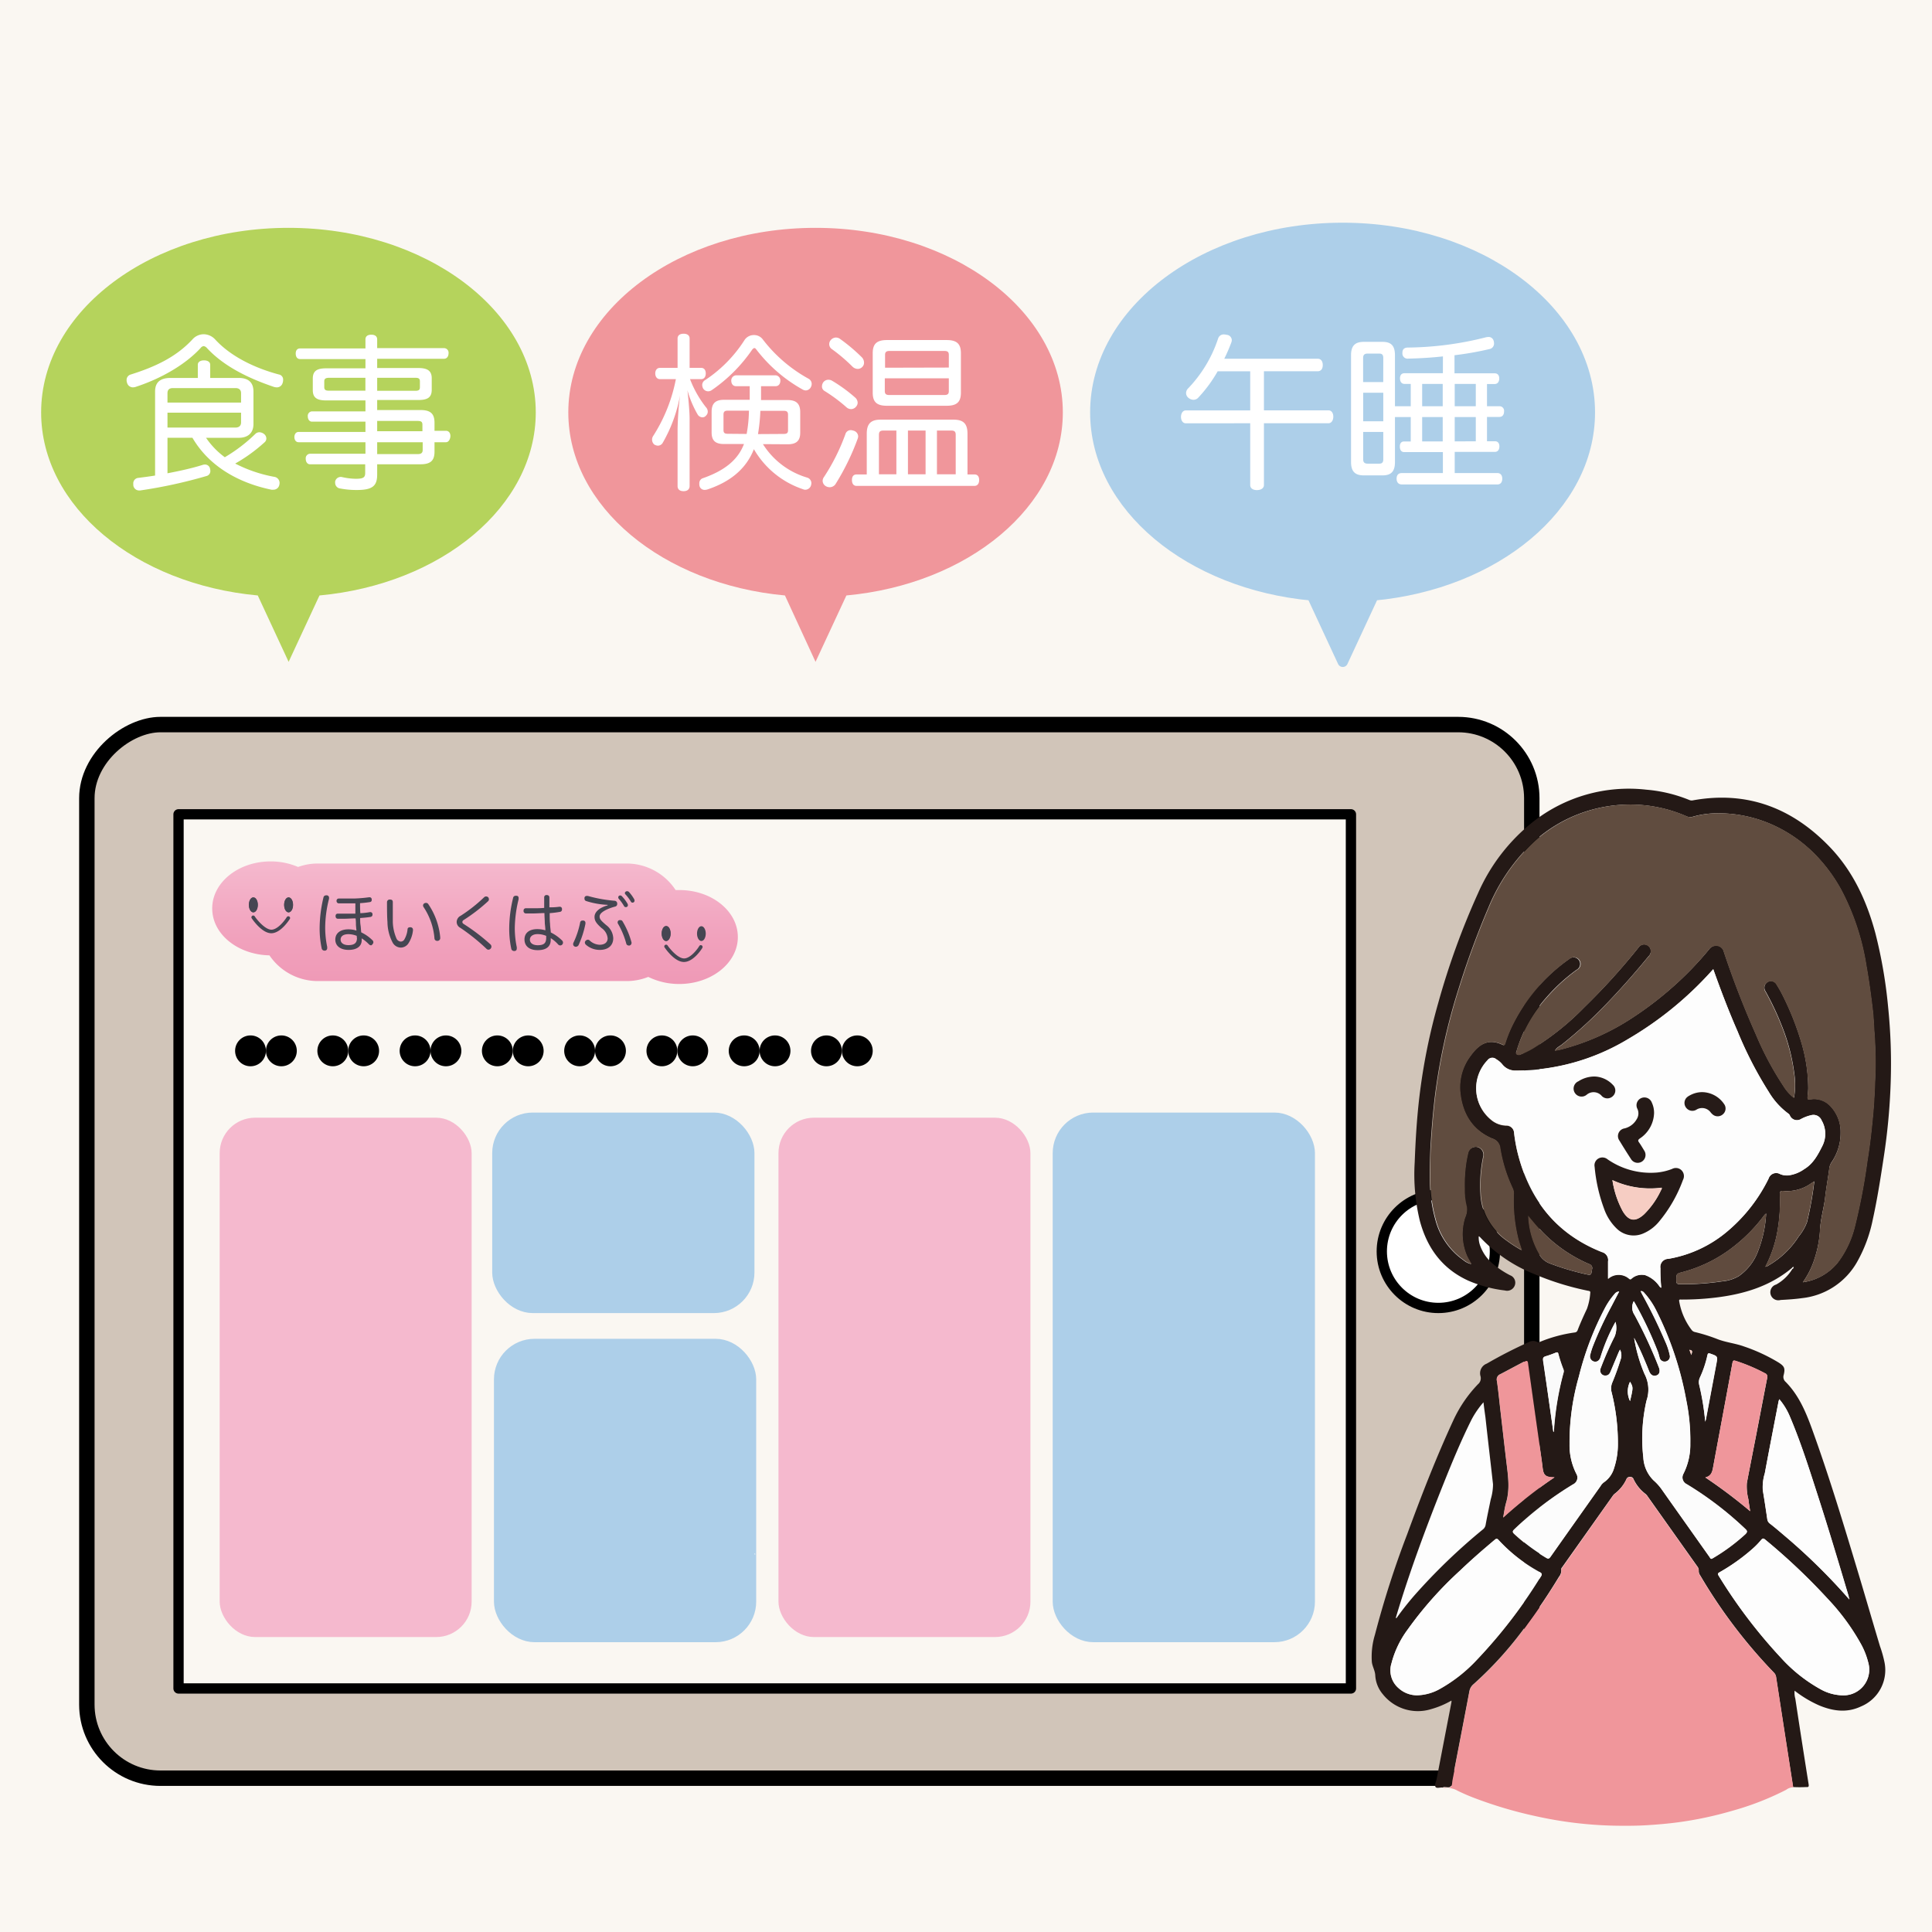<svg xmlns="http://www.w3.org/2000/svg" xmlns:xlink="http://www.w3.org/1999/xlink" viewBox="0 0 375.72 375.72"><defs><style>.cls-1,.cls-3{fill:#faf7f2;}.cls-2{fill:#d1c5b9;stroke-width:3px;}.cls-2,.cls-3,.cls-4{stroke:#000;}.cls-2,.cls-3,.cls-9{stroke-linecap:round;stroke-linejoin:round;}.cls-3,.cls-4,.cls-9{stroke-width:2px;}.cls-12,.cls-4{fill:#fff;}.cls-4{stroke-miterlimit:10;}.cls-5{fill:url(#名称未設定グラデーション_3);}.cls-6{fill:#464652;}.cls-7{fill:none;}.cls-8{fill:#f5b9ce;}.cls-9{fill:#adcfe9;stroke:#adcfe9;}.cls-10{fill:#fdfdfd;}.cls-11{fill:#b5d35c;}.cls-13{fill:#f0969b;}.cls-14{fill:#241916;}.cls-15{fill:#604c3f;}.cls-16{fill:#fcfcfc;}.cls-17{fill:#ef969b;}.cls-18{fill:#ef969a;}.cls-19{fill:#604b3e;}.cls-20{fill:#fafafa;}.cls-21{fill:#f6cdc3;}.cls-22{fill:#fefefe;}.cls-23{fill:#251a17;}.cls-24{fill:#261b18;}</style><linearGradient id="名称未設定グラデーション_3" x1="92.42" y1="-684.82" x2="92.42" y2="-708.64" gradientTransform="matrix(1, 0, 0, -1, 0, -517.28)" gradientUnits="userSpaceOnUse"><stop offset="0" stop-color="#f5b9ce"/><stop offset="0.6" stop-color="#f1a2bd"/><stop offset="1" stop-color="#ef99b6"/></linearGradient></defs><g id="レイヤー_2" data-name="レイヤー 2"><g id="レイヤー_1-2" data-name="レイヤー 1"><rect class="cls-1" width="375.72" height="375.72"/><rect class="cls-2" x="54.94" y="102.86" width="204.9" height="281" rx="14.32" transform="translate(400.75 85.97) rotate(90)"/><rect class="cls-3" x="34.72" y="158.36" width="228" height="170"/><circle class="cls-4" cx="279.72" cy="243.36" r="11"/><path class="cls-5" d="M132.12,173.09c-.25,0-.48,0-.73,0a11.42,11.42,0,0,0-9.56-5.16h-60a11.23,11.23,0,0,0-3.86.67,13.47,13.47,0,0,0-5.34-1.08c-6.28,0-11.36,4.1-11.36,9.14s5,9,11.13,9.13a11.36,11.36,0,0,0,9.43,5h60a11.27,11.27,0,0,0,4.24-.81,13.64,13.64,0,0,0,6,1.38c6.31,0,11.42-4.1,11.42-9.13S138.43,173.09,132.12,173.09Z"/><ellipse class="cls-6" cx="56.12" cy="175.97" rx="0.85" ry="1.44"/><path class="cls-6" d="M56.12,177.43c-.49,0-.87-.64-.87-1.46s.38-1.46.87-1.46.88.64.88,1.46S56.62,177.43,56.12,177.43Zm0-2.69c-.35,0-.64.56-.64,1.23s.29,1.23.64,1.23.65-.56.65-1.23S56.48,174.74,56.12,174.74Z"/><path class="cls-6" d="M52.76,181.49h0c-1.86,0-3.7-2.75-3.78-2.87a.35.35,0,1,1,.58-.38c.47.7,2,2.53,3.21,2.56h0c1.22,0,2.58-1.76,3-2.45a.36.36,0,0,1,.48-.11.34.34,0,0,1,.11.48C56.28,178.83,54.62,181.49,52.76,181.49Z"/><ellipse class="cls-6" cx="49.27" cy="175.97" rx="0.85" ry="1.44"/><path class="cls-6" d="M49.27,177.43c-.5,0-.88-.64-.88-1.46s.38-1.46.88-1.46.88.64.88,1.46S49.76,177.43,49.27,177.43Zm0-2.69c-.35,0-.65.56-.65,1.23s.3,1.23.65,1.23.64-.56.64-1.23S49.62,174.74,49.27,174.74Z"/><ellipse class="cls-6" cx="136.4" cy="181.56" rx="0.85" ry="1.44"/><ellipse class="cls-7" cx="136.4" cy="181.56" rx="0.76" ry="1.35"/><path class="cls-6" d="M133,187.08h0c-1.87,0-3.7-2.75-3.78-2.87a.35.35,0,0,1,.58-.38c.47.7,2,2.53,3.21,2.56s2.61-1.76,3-2.45a.35.35,0,0,1,.59.37C136.56,184.42,134.9,187.08,133,187.08Z"/><ellipse class="cls-6" cx="129.55" cy="181.56" rx="0.85" ry="1.44"/><path class="cls-6" d="M129.55,183c-.5,0-.88-.64-.88-1.46s.38-1.47.88-1.47.88.65.88,1.47S130,183,129.55,183Zm0-2.7c-.35,0-.65.57-.65,1.24s.3,1.23.65,1.23.64-.57.64-1.23S129.9,180.32,129.55,180.32Z"/><path class="cls-6" d="M63.24,180.42a18.47,18.47,0,0,0,.39,3.72.9.9,0,0,1,0,.23.47.47,0,0,1-.39.5.5.5,0,0,1-.16,0,.54.54,0,0,1-.53-.48,18.59,18.59,0,0,1-.39-4,26.1,26.1,0,0,1,.74-5.84.5.5,0,0,1,.52-.43.58.58,0,0,1,.18,0,.45.45,0,0,1,.39.45c0,.07,0,.12,0,.21A23.08,23.08,0,0,0,63.24,180.42Zm8.94,3.42a.58.58,0,0,1-.39-.16,8.52,8.52,0,0,0-1.45-1.2.68.68,0,0,1,0,.19v.16c0,1.24-1,1.9-2.54,1.9s-2.59-.73-2.59-2,1-2,2.54-2a4.69,4.69,0,0,1,1.57.25l-.1-1.07c0-.35,0-.79-.07-1.31-.75,0-1.49.07-2.2.07l-1.24,0c-.32,0-.45-.24-.45-.53s.16-.46.43-.46h.05c.48,0,1,0,1.6,0s1.17,0,1.77,0c0-.57,0-1.26,0-2-.62,0-1.21,0-1.76,0s-1,0-1.44,0a.45.45,0,0,1-.46-.48v0a.42.42,0,0,1,.43-.46h2.91a27.71,27.71,0,0,0,3-.25h.07a.41.41,0,0,1,.43.39.37.37,0,0,1,0,.11.39.39,0,0,1-.37.44,18.4,18.4,0,0,1-1.9.21c0,.68,0,1.35.06,1.95a13.21,13.21,0,0,0,1.86-.21H72a.41.41,0,0,1,.44.39v.07a.44.44,0,0,1-.4.48c-.59.09-1.25.16-2,.21,0,.5,0,.94.07,1.37s.08.94.14,1.42a7.82,7.82,0,0,1,2.16,1.51.53.53,0,0,1,.2.42.54.54,0,0,1-.16.36A.56.56,0,0,1,72.18,183.84ZM69.38,182a4.41,4.41,0,0,0-1.61-.33c-1,0-1.53.41-1.53,1.06s.59,1.07,1.51,1.07c1.15,0,1.67-.41,1.67-1.37A1.5,1.5,0,0,1,69.38,182Z"/><path class="cls-6" d="M75.87,174.94c.41,0,.52.21.52.53v1.63c0,.82,0,1.58,0,2.16a8.72,8.72,0,0,0,.73,3.29,1,1,0,0,0,.78.56.78.78,0,0,0,.72-.39,4.81,4.81,0,0,0,.63-1.93c0-.32.19-.46.46-.46a.25.25,0,0,1,.12,0,.46.46,0,0,1,.48.49.22.22,0,0,1,0,.11,5.65,5.65,0,0,1-.94,2.61,1.8,1.8,0,0,1-1.42.74,1.86,1.86,0,0,1-1.54-.88,8.72,8.72,0,0,1-1.06-4.08c-.08-1-.09-2.52-.09-3.89A.52.52,0,0,1,75.87,174.94Zm7,.65a.49.49,0,0,1,.43.25,13.69,13.69,0,0,1,2.31,6.42v.09a.55.55,0,0,1-.45.62.36.36,0,0,1-.14,0,.5.5,0,0,1-.53-.5,12.79,12.79,0,0,0-2.11-6.06.62.62,0,0,1-.11-.32.5.5,0,0,1,.27-.43A.74.74,0,0,1,82.91,175.59Z"/><path class="cls-6" d="M95.08,174.88a.51.51,0,0,1-.19.41,33.09,33.09,0,0,1-4.63,3.57c-.29.17-.34.3-.34.46s.09.28.43.48a38.56,38.56,0,0,1,5,3.83.62.62,0,0,1,.22.46.62.62,0,0,1-.55.6.58.58,0,0,1-.43-.19,38.92,38.92,0,0,0-5.06-4.06,1.29,1.29,0,0,1-.72-1.14,1.38,1.38,0,0,1,.78-1.21,29.61,29.61,0,0,0,4.56-3.6.59.59,0,0,1,.39-.16.73.73,0,0,1,.39.15A.67.67,0,0,1,95.08,174.88Z"/><path class="cls-6" d="M100.85,174.67a1.11,1.11,0,0,1,0,.23,24.83,24.83,0,0,0-.74,5.59,18.47,18.47,0,0,0,.39,3.72,1.7,1.7,0,0,1,0,.22c0,.28-.1.46-.39.51a.41.41,0,0,1-.16,0,.54.54,0,0,1-.53-.48,18.59,18.59,0,0,1-.39-4,25.23,25.23,0,0,1,.75-5.82.5.5,0,0,1,.53-.44h.16A.4.4,0,0,1,100.85,174.67Zm7.91,1.67a.18.18,0,0,1,.1,0,.4.4,0,0,1,.43.41.18.18,0,0,1,0,.1.44.44,0,0,1-.39.48,17.21,17.21,0,0,1-2,.25c0,.75,0,1.44.07,2.08,0,.48.11,1.13.15,1.68a8.23,8.23,0,0,1,2.21,1.58.56.56,0,0,1,0,.78.53.53,0,0,1-.39.16.53.53,0,0,1-.37-.16,6.82,6.82,0,0,0-1.47-1.26,2.06,2.06,0,0,1,0,.34c0,1.35-.93,2-2.54,2S102,184,102,182.69s1-2,2.48-2a5.52,5.52,0,0,1,1.58.23c0-.43-.07-.94-.11-1.35,0-.62-.07-1.28-.07-2-.71,0-1.49.07-2.25.07l-1.33,0a.46.46,0,0,1-.48-.53.43.43,0,0,1,.46-.48h0c.46,0,.94,0,1.44,0,.69,0,1.4,0,2.11-.07,0-.64,0-1.3,0-2a.44.44,0,0,1,.48-.5c.34,0,.53.18.53.48v1.91A12.49,12.49,0,0,0,108.76,176.34Zm-4.22,5.32c-.91,0-1.49.43-1.49,1.08s.58,1.08,1.52,1.08c1.23,0,1.65-.42,1.65-1.47,0-.11,0-.21,0-.35A4.36,4.36,0,0,0,104.54,181.66Z"/><path class="cls-6" d="M113.85,179.5a.47.47,0,0,1,0,.16,18.87,18.87,0,0,1-1.31,4.09.63.63,0,0,1-.53.37.51.51,0,0,1-.25-.05.48.48,0,0,1-.3-.46.59.59,0,0,1,.07-.3,16.38,16.38,0,0,0,1.29-3.9.45.45,0,0,1,.48-.39h.16A.43.43,0,0,1,113.85,179.5Zm4.34-3.53a16,16,0,0,1-4.22-.75.45.45,0,0,1-.3-.46.78.78,0,0,1,0-.21.43.43,0,0,1,.42-.32l.21,0a26.84,26.84,0,0,0,5.2.94.54.54,0,0,1,.53.54v.07a.51.51,0,0,1-.42.53c-1.53.41-3,1.13-3,1.9,0,.53.23.79,1.26,1.68a3.35,3.35,0,0,1,1.39,2.56c0,1.43-1,2.28-2.63,2.28a4.06,4.06,0,0,1-2.68-1,.61.61,0,0,1-.21-.43.47.47,0,0,1,.16-.35.57.57,0,0,1,.43-.2.46.46,0,0,1,.33.14,3,3,0,0,0,1.94.84c1,0,1.57-.48,1.57-1.26a2.72,2.72,0,0,0-1.2-2c-1-.91-1.35-1.39-1.35-2.17,0-1,1.06-1.83,2.52-2.22Zm4.63,7.39a.53.53,0,0,1-.39.52h-.16a.5.5,0,0,1-.49-.42,15.82,15.82,0,0,0-1.6-3.83.43.43,0,0,1-.07-.25.47.47,0,0,1,.3-.44l.21,0a.46.46,0,0,1,.46.25,16,16,0,0,1,1.71,4A.39.39,0,0,1,122.82,183.36Zm-2.23-9.22a.42.42,0,0,1,.34.14,7.59,7.59,0,0,1,1.09,1.44.59.59,0,0,1,.09.33.38.38,0,0,1-.42.36.37.37,0,0,1-.34-.21,8.39,8.39,0,0,0-1-1.39.49.49,0,0,1-.12-.3A.38.38,0,0,1,120.59,174.14Zm1.4-.82a.47.47,0,0,1,.34.16,7.52,7.52,0,0,1,1,1.39.63.63,0,0,1,.07.32.39.39,0,0,1-.39.35.36.36,0,0,1-.33-.21,8.77,8.77,0,0,0-1-1.35.41.41,0,0,1-.16-.34A.43.43,0,0,1,122,173.32Z"/><rect class="cls-8" x="42.72" y="217.36" width="49" height="101" rx="6.89"/><rect class="cls-9" x="97.06" y="261.36" width="49" height="57" rx="6.89"/><rect class="cls-9" x="96.72" y="217.36" width="49" height="37" rx="6.89"/><rect class="cls-8" x="151.39" y="217.36" width="49" height="101" rx="6.89"/><rect class="cls-9" x="205.72" y="217.36" width="49" height="101" rx="6.89"/><circle cx="48.72" cy="204.36" r="3"/><circle cx="54.72" cy="204.36" r="3"/><circle cx="64.72" cy="204.36" r="3"/><circle cx="70.72" cy="204.36" r="3"/><circle cx="80.72" cy="204.36" r="3"/><circle cx="86.72" cy="204.36" r="3"/><circle cx="96.72" cy="204.36" r="3"/><circle cx="102.72" cy="204.36" r="3"/><circle cx="112.72" cy="204.36" r="3"/><circle cx="118.72" cy="204.36" r="3"/><circle cx="128.72" cy="204.36" r="3"/><circle cx="134.72" cy="204.36" r="3"/><circle cx="144.72" cy="204.36" r="3"/><circle cx="150.72" cy="204.36" r="3"/><circle cx="160.72" cy="204.36" r="3"/><circle cx="166.72" cy="204.36" r="3"/><path class="cls-10" d="M146.78,302.12c.1,0,.12.17.06.2s-.1-.08-.15-.13Z"/><path class="cls-11" d="M104.19,80.2c0-19.82-21.53-35.89-48.09-35.89S8,60.38,8,80.2c0,18.31,18.38,33.41,42.13,35.6l6,12.91,6-12.91C85.8,113.61,104.19,98.51,104.19,80.2Z"/><path class="cls-12" d="M39.61,67.31a.84.84,0,0,0-.59.36c-2.83,3.09-7.43,5.86-12.61,7.56a1.83,1.83,0,0,1-.55.1,1.18,1.18,0,0,1-1.15-.88,1.46,1.46,0,0,1-.09-.49,1.09,1.09,0,0,1,.75-1.11c4.69-1.47,8.83-3.36,12.06-6.85a2.94,2.94,0,0,1,2.18-1,3.09,3.09,0,0,1,2.22,1c3.39,3.69,8.44,5.77,12.38,6.82a1,1,0,0,1,.85,1.07,1.74,1.74,0,0,1-.1.59,1.15,1.15,0,0,1-1.14.85,2,2,0,0,1-.59-.1c-4.4-1.5-9.48-3.75-13-7.56A1,1,0,0,0,39.61,67.31Zm.46,17.83a15.42,15.42,0,0,0,3.65,3.78,30.9,30.9,0,0,0,5.93-4.53,1.13,1.13,0,0,1,.81-.33,1.58,1.58,0,0,1,.88.33,1.15,1.15,0,0,1,.46.88,1,1,0,0,1-.39.78,31.59,31.59,0,0,1-5.67,4.1,27.17,27.17,0,0,0,7.59,2.58,1.2,1.2,0,0,1,1,1.5,1.14,1.14,0,0,1-1.17,1,1.71,1.71,0,0,1-.39,0c-6.13-1.27-12-4.37-15.35-10.1H32.57v6.91c2.41-.46,4.86-1,6.84-1.63a1.34,1.34,0,0,1,.39-.07,1,1,0,0,1,1.05.82,2,2,0,0,1,.06.42,1,1,0,0,1-.78,1,94.83,94.83,0,0,1-12.87,2.8h-.2a1.12,1.12,0,0,1-1.14-1.08v-.22a1.06,1.06,0,0,1,.95-1.14c1-.13,2.15-.27,3.29-.46V76.14c0-1.79,1-2.64,3-2.64h5.31V70.92c0-.52.49-.84,1.2-.84s1.21.32,1.21.84V73.5h5.54c1.86,0,2.87.85,2.87,2.64v6.32c0,1.76-1.08,2.68-2.87,2.68Zm6.81-6.85V76.47c0-.69-.43-1-1.08-1H33.64c-.68,0-1.07.29-1.07,1v1.82ZM45.8,83.15c.65,0,1.08-.33,1.08-1V80.25H32.57v2.9Z"/><path class="cls-12" d="M84.5,87.84c0,1.76-.79,2.45-2.74,2.45H73.35v2c0,2.15-.85,3-3.91,3A16.67,16.67,0,0,1,66.18,95a1.1,1.1,0,0,1-1-1.11.86.86,0,0,1,0-.26,1.11,1.11,0,0,1,1.34-.85,12.83,12.83,0,0,0,2.67.33c1.4,0,1.83-.23,1.83-1.11V90.29H60.28c-.52,0-.82-.49-.82-1.05a.88.88,0,0,1,.82-1H71.07V86h-13c-.53,0-.82-.46-.82-1s.29-1,.82-1h13v-2H60.67c-.52,0-.81-.49-.81-1a.87.87,0,0,1,.81-1h10.4V77.87H63.41c-1.76,0-2.58-.52-2.58-2V73.63c0-1.5.82-2,2.58-2h7.66v-1.8H58.36c-.56,0-.85-.45-.85-1.07s.29-1,.85-1H71.07V66c0-.59.42-.91,1.14-.91s1.14.32,1.14.91V67.7h13a.89.89,0,0,1,.88,1c0,.62-.33,1.07-.88,1.07h-13v1.8h8c1.8,0,2.61.55,2.61,2v2.22c0,1.5-.81,2-2.61,2h-8v1.95h8.41c1.95,0,2.74.69,2.74,2.48v1.56h2.24c.53,0,.85.43.85,1S87.27,86,86.74,86H84.5ZM64.06,73.47c-.65,0-1,.13-1,.68v1.14c0,.56.3.69,1,.69h7V73.47ZM80.75,76c.62,0,.91-.13.91-.69V74.15c0-.55-.29-.68-.91-.68h-7.4V76Zm1.4,6.61c0-.62-.29-.75-1-.75H73.35v2h8.8ZM73.35,86v2.31H81.2c.66,0,1-.19,1-.81V86Z"/><path class="cls-9" d="M309.19,80.2c0-19.82-21.53-35.89-48.09-35.89S213,60.38,213,80.2c0,18.31,18.38,33.41,42.13,35.6l6,12.91,6-12.91C290.8,113.61,309.19,98.51,309.19,80.2Z"/><path class="cls-12" d="M230.61,82.32c-.59,0-.94-.56-.94-1.24s.35-1.27.94-1.27h12.52v-7.6H236.8a26.69,26.69,0,0,1-3.74,5.09,1.27,1.27,0,0,1-.95.45,1.59,1.59,0,0,1-1-.39,1.19,1.19,0,0,1-.45-.91,1.27,1.27,0,0,1,.39-.91,25.54,25.54,0,0,0,5.83-9.68,1.13,1.13,0,0,1,1.18-.82,2.14,2.14,0,0,1,.49.07,1.08,1.08,0,0,1,1,1,1.46,1.46,0,0,1-.09.49,33.52,33.52,0,0,1-1.37,3.16h18.15c.65,0,1,.49,1,1.24s-.36,1.2-1,1.2H245.8v7.6h12.55c.58,0,.94.52.94,1.23s-.36,1.28-.94,1.28H245.8v12c0,.62-.55,1-1.37,1s-1.3-.39-1.3-1v-12Z"/><path class="cls-12" d="M280.61,69.31c-2.38.26-4.72.39-6.74.43a1,1,0,0,1-1.14-1.08v-.07c0-.68.39-1,1.07-1a63.84,63.84,0,0,0,15.19-2,2.73,2.73,0,0,1,.49-.06,1,1,0,0,1,1,.78,2.06,2.06,0,0,1,.07.46,1.08,1.08,0,0,1-.88,1.11,60,60,0,0,1-6.81,1.2v3.52h7.82c.58,0,.88.39.88,1s-.3,1.08-.88,1.08h-1.5V79h2.41a.89.89,0,0,1,.91,1c0,.66-.32,1.08-.91,1.08h-2.41v4.73h1.53c.59,0,.88.39.88,1s-.29,1.07-.88,1.07H282.9V92h8.31c.62,0,.94.45.94,1.1s-.32,1.11-.94,1.11H272.6c-.62,0-1-.42-1-1.11s.33-1.1,1-1.1h8V87.92h-7.52c-.56,0-.85-.42-.85-1.07s.29-1,.85-1h1.27V81.11h-3.07v8.74c0,1.89-.78,2.6-2.44,2.6h-3.59c-1.69,0-2.51-.71-2.51-2.6V69.08c0-1.89.82-2.6,2.51-2.6h3.59c1.66,0,2.44.71,2.44,2.6V79h3.07V74.66h-1.21c-.59,0-.88-.46-.88-1.08s.29-1,.88-1h7.46Zm-11.6.3c0-.66-.29-.85-.81-.85H266c-.58,0-.91.19-.91.85V74.3H269Zm0,12.32V76.38H265.1v5.55Zm-3.91,7.39c0,.66.33.85.91.85h2.19c.52,0,.81-.19.81-.85V84H265.1Zm11.47-14.66V79h4V74.66Zm0,6.45v4.73h4V81.11ZM287,79V74.66h-4.1V79Zm0,6.82V81.11h-4.1v4.73Z"/><path class="cls-13" d="M206.69,80.2c0-19.82-21.53-35.89-48.09-35.89S110.52,60.38,110.52,80.2c0,18.31,18.38,33.41,42.13,35.6l5.95,12.91,6-12.91C188.3,113.61,206.69,98.51,206.69,80.2Z"/><path class="cls-12" d="M136.37,71.54c.56,0,.88.43.88,1.08s-.32,1.11-.88,1.11h-2.18a20.92,20.92,0,0,0,3.1,5.47,1.23,1.23,0,0,1,.35.85,1,1,0,0,1-.32.75.88.88,0,0,1-.72.36,1.13,1.13,0,0,1-.91-.52,20.48,20.48,0,0,1-2-4.73c.19,1.73.42,4.17.42,5.51v13.1c0,.62-.42,1-1.17,1s-1.17-.36-1.17-1V83.37a63,63,0,0,1,.48-6.48,28.7,28.7,0,0,1-3.39,9.26,1.09,1.09,0,0,1-.91.52,1.46,1.46,0,0,1-.72-.23,1.27,1.27,0,0,1-.22-1.63,31.54,31.54,0,0,0,4.43-11.08h-3.1c-.58,0-.91-.49-.91-1.11s.33-1.08.91-1.08h3.43v-5.7c0-.62.45-.94,1.17-.94s1.17.32,1.17.94v5.7Zm12,14.83A15.28,15.28,0,0,0,157,92.89a1.13,1.13,0,0,1,.79,1.08,2,2,0,0,1-.07.42,1.18,1.18,0,0,1-1.11.85,1,1,0,0,1-.45-.1,17.41,17.41,0,0,1-9.55-7.79c-1.4,3.59-4.3,6.23-8.9,7.79a2,2,0,0,1-.65.13,1,1,0,0,1-1-.68A1.58,1.58,0,0,1,136,94a1,1,0,0,1,.68-1c4.31-1.5,6.85-3.62,8-6.65h-3.88c-1.66,0-2.41-.65-2.41-2.25v-4c0-1.66.75-2.35,2.41-2.35h5V75.1h-2.68c-.52,0-.91-.39-.91-1.11a1,1,0,0,1,.91-1h7.73a1,1,0,0,1,.91,1c0,.72-.39,1.11-.91,1.11H148v2.7h5.18c1.66,0,2.44.69,2.44,2.35v4c0,1.6-.78,2.25-2.44,2.25Zm8.83-12.74a1.14,1.14,0,0,1,.65,1,1.26,1.26,0,0,1-.13.59,1.16,1.16,0,0,1-1,.71,1.3,1.3,0,0,1-.65-.19,29.32,29.32,0,0,1-9-7.79c-.13-.16-.22-.26-.35-.26s-.27.1-.43.29a30.4,30.4,0,0,1-7.92,7.92,1.26,1.26,0,0,1-.65.2,1.15,1.15,0,0,1-1-.59,1.58,1.58,0,0,1-.16-.62,1.09,1.09,0,0,1,.52-.94,26.22,26.22,0,0,0,7.69-7.79,2.15,2.15,0,0,1,1.83-1,2.1,2.1,0,0,1,1.69.78A28.55,28.55,0,0,0,157.2,73.63Zm-12,10.76a26.85,26.85,0,0,0,.45-4.53h-4.07c-.62,0-.88.16-.88.78v3c0,.58.26.72.88.72Zm7.17,0c.62,0,.88-.14.88-.72v-3c0-.62-.26-.78-.88-.78h-4.5a36,36,0,0,1-.46,4.53Z"/><path class="cls-12" d="M166.79,78.32a1.14,1.14,0,0,1-.3.75,1.24,1.24,0,0,1-1,.49,1.34,1.34,0,0,1-.88-.36A30.61,30.61,0,0,0,160.3,76a1,1,0,0,1-.45-.88,1.42,1.42,0,0,1,.26-.78,1.25,1.25,0,0,1,1-.49,1.45,1.45,0,0,1,.65.16,29.73,29.73,0,0,1,4.53,3.29A1.38,1.38,0,0,1,166.79,78.32Zm.1,6.52a1.43,1.43,0,0,1-.1.49,47,47,0,0,1-4.34,8.87,1.38,1.38,0,0,1-1.1.55,1.47,1.47,0,0,1-.79-.23,1.23,1.23,0,0,1-.58-1,1.26,1.26,0,0,1,.26-.75,39.89,39.89,0,0,0,4.17-8.34,1.06,1.06,0,0,1,1-.78,1.58,1.58,0,0,1,.52.09A1.2,1.2,0,0,1,166.89,84.84Zm-.13-13.1a1.52,1.52,0,0,1-1-.46,32.37,32.37,0,0,0-4.07-3.45,1.18,1.18,0,0,1-.43-.91,1.22,1.22,0,0,1,.3-.79,1.38,1.38,0,0,1,1-.49,1.37,1.37,0,0,1,.75.23,34.23,34.23,0,0,1,4.33,3.65,1.51,1.51,0,0,1,.39,1,1.14,1.14,0,0,1-.32.82A1.21,1.21,0,0,1,166.76,71.74Zm22.78,20.53c.55,0,.88.39.88,1.08s-.33,1.14-.91,1.14H166.56c-.55,0-.88-.42-.88-1.14s.33-1.08.88-1.08h2V84.35c0-2,.85-2.74,2.71-2.74h14.14c1.89,0,2.74.72,2.74,2.74v7.92Zm-5.45-26.14c1.93,0,2.78.69,2.78,2.55v7.69c0,1.86-.85,2.54-2.78,2.54h-11.6c-1.92,0-2.77-.68-2.77-2.54V68.68c0-1.86.85-2.55,2.77-2.55Zm-9.77,17.6h-2.51c-.59,0-.88.17-.88.82v7.69h3.39Zm10.2-12.25V69c0-.59-.29-.75-.88-.75H173c-.56,0-.88.16-.88.75v2.51Zm-12.45,4.59c0,.59.32.75.88.75h10.69c.59,0,.88-.16.88-.75v-2.5H172.07ZM180,83.73h-3.43v8.51H180Zm5.86.82c0-.65-.29-.82-.88-.82h-2.77v8.51h3.65Z"/><path class="cls-10" d="M288.69,270.73l3,19.63-7.91,28-13.19,5-.9-6S282.65,275.1,288.69,270.73Z"/><path class="cls-14" d="M280.6,347.64c-.49-.1-1.21.24-1.44-.15s.12-1,.22-1.48q1.44-7.49,2.89-15a2.91,2.91,0,0,0,0-.3,17.17,17.17,0,0,1-4,1.68,8.7,8.7,0,0,1-9.34-2.9,6.19,6.19,0,0,1-1.48-3.7c-.05-.9-.54-1.66-.66-2.54a14.63,14.63,0,0,1,.6-5.35,183,183,0,0,1,6.26-19.51c2.75-7.5,5.66-15,9-22.21a25.53,25.53,0,0,1,4.79-7,1.49,1.49,0,0,0,.48-1.54,2,2,0,0,1,1.21-2.45,88.71,88.71,0,0,1,8.18-4.19A1.72,1.72,0,0,1,299,261c.21.12.37,0,.54-.07a27.7,27.7,0,0,1,6.69-1.8.65.65,0,0,0,.59-.49c.54-1.4,1.16-2.76,1.8-4.12a11.5,11.5,0,0,0,.64-3.07c.07-.4-.22-.39-.47-.44a54.45,54.45,0,0,1-10.42-3.24,29.18,29.18,0,0,1-10.64-7.28s-.07,0-.16-.08a4.73,4.73,0,0,0,.36,2.05,8.34,8.34,0,0,0,2.53,3.43,17.74,17.74,0,0,0,3.22,2.12,1.53,1.53,0,0,1,.91,1.95,1.59,1.59,0,0,1-1.93,1,25.54,25.54,0,0,1-7.12-1.91c-5.07-2.31-8-6.35-9.42-11.63a38.27,38.27,0,0,1-1-11.38c.16-4.25.41-8.5.91-12.73A117.3,117.3,0,0,1,279.71,195a147.42,147.42,0,0,1,7.76-21.37,36.32,36.32,0,0,1,10.69-13.83,30.12,30.12,0,0,1,22-6.23,28.26,28.26,0,0,1,8.35,2,1.18,1.18,0,0,0,.74.07c10.51-1.89,19.26,1.48,26.52,9,4.56,4.72,7.24,10.53,8.93,16.81a92.64,92.64,0,0,1,2.48,14.32,108.59,108.59,0,0,1,.5,14.87,121.09,121.09,0,0,1-1.34,14.36c-.62,4.1-1.26,8.19-2.15,12.23a27.84,27.84,0,0,1-3.06,8.22,14,14,0,0,1-10.68,7c-1.39.2-2.78.28-4.18.36a1.56,1.56,0,0,1-.86-3,8.4,8.4,0,0,0,3.22-3.15c.06-.09.25-.15.09-.3,0,0,.08,0,.11,0s0,0,0-.06l-.09.09c-.12,0-.16.08-.21.15-4.3,3.62-9.42,5.14-14.88,5.8a54.32,54.32,0,0,1-6.62.39c-.23,0-.57-.11-.47.35a12.74,12.74,0,0,0,2.41,5.55,1.07,1.07,0,0,0,.62.41,33.26,33.26,0,0,1,4.48,1.41c1.66.63,3.45.8,5.12,1.41a33.88,33.88,0,0,1,6.69,3.11c1.12.72,1.32,1.1,1,2.41a1.27,1.27,0,0,0,.38,1.36c2.52,2.55,3.89,5.76,5.09,9.06,3.35,9.23,6.18,18.62,9,28,1.44,4.78,2.82,9.58,4.26,14.36a23,23,0,0,1,.88,3.15,7.65,7.65,0,0,1-4.59,8.55c-2.72,1.29-5.43.91-8.11-.2a22.45,22.45,0,0,1-4.79-2.87,4.16,4.16,0,0,0,.14,1.56q1.26,8.32,2.59,16.66c.07.48-.06.55-.46.52a24.49,24.49,0,0,1-2.57,0q-1.67-10.72-3.32-21.44a1.44,1.44,0,0,0-.42-.83,100.47,100.47,0,0,1-14.32-18.9,1.42,1.42,0,0,1-.28-.91,1.2,1.2,0,0,0-.27-.82q-4.83-6.81-9.65-13.61a2.16,2.16,0,0,0-.47-.53,7.67,7.67,0,0,1-2.28-2.83.66.66,0,0,0-.68-.45.69.69,0,0,0-.73.47,7.56,7.56,0,0,1-2.29,2.82,2,2,0,0,0-.38.43l-9.76,13.77c-.11.16-.27.29-.23.51a2,2,0,0,1-.45,1.44c-1.86,3.07-3.84,6.06-6,8.94a70.64,70.64,0,0,1-10.6,11.91,2.34,2.34,0,0,0-.83,1.44c-1.08,5.71-2.19,11.42-3.29,17.13-.09.46-.06,1-.34,1.34s-.93.07-1.41.14Zm62.69-101.3a.75.75,0,0,0,.53-.18,17.21,17.21,0,0,0,6-5.72,9.65,9.65,0,0,0,1.6-2.77,67.67,67.67,0,0,0,1.42-7.93l-.63.4a8,8,0,0,1-5.28,1.47c-.8-.09-.8.2-.78.8a33.3,33.3,0,0,1-.45,6.84,23.64,23.64,0,0,1-2.38,7.09l-.06.06Zm16.19,64.52c0,.05,0,.19.14.13s0-.15-.06-.19a3.11,3.11,0,0,0-.08-.44c-2-6.6-3.93-13.18-6.05-19.73-1.64-5.09-3.26-10.2-5.36-15.14a12.84,12.84,0,0,0-2.05-3.36,3.94,3.94,0,0,0-.14.4c-.9,4.65-1.81,9.3-2.68,14a9.18,9.18,0,0,0-.39,3.3c.32,1.86.59,3.73.87,5.6a1.26,1.26,0,0,0,.48.86c1,.76,1.9,1.55,2.83,2.34A117.65,117.65,0,0,1,359.48,310.86Zm-8.87-61.5a10.6,10.6,0,0,0,6.72-3.78,19.13,19.13,0,0,0,3.36-7.1,117.51,117.51,0,0,0,2.43-12.78c.5-3,.82-6,1.1-9,.25-2.74.35-5.47.45-8.21a78.25,78.25,0,0,0-.23-8.1c-.08-1.32-.13-2.65-.29-4-.34-2.86-.72-5.72-1.23-8.56a47.13,47.13,0,0,0-4.87-14.76,31.13,31.13,0,0,0-4.57-6.35,27.08,27.08,0,0,0-9.25-6.51,25.85,25.85,0,0,0-10-2.05,17.73,17.73,0,0,0-5,.66,1.8,1.8,0,0,1-1.31-.09,27.23,27.23,0,0,0-10.41-2.26,27.87,27.87,0,0,0-19,7,36.43,36.43,0,0,0-9,12.88,163.25,163.25,0,0,0-5.86,15.93,116.38,116.38,0,0,0-4.69,21.6c-.32,2.81-.55,5.62-.73,8.44-.14,2.22-.18,4.45-.17,6.69a29.68,29.68,0,0,0,1.06,8.12,13.86,13.86,0,0,0,5.48,7.94,3.5,3.5,0,0,0,1.49.75c-.33-.6-.65-1.11-.89-1.65a10.65,10.65,0,0,1-.35-7.36,3.81,3.81,0,0,0,.32-2.17,12.72,12.72,0,0,1-.39-3.43,29.13,29.13,0,0,1,.28-4.94q.15-1,.39-2a1.56,1.56,0,0,1,1.78-1.21,1.54,1.54,0,0,1,1.19,1.9,27,27,0,0,0-.52,7.29,11.55,11.55,0,0,0,.93,4,12.41,12.41,0,0,0,4.28,5.1,25.55,25.55,0,0,0,2.78,1.78c-.24-.78-.47-1.42-.65-2.07a30.33,30.33,0,0,1-.91-8.85,2.29,2.29,0,0,0-.19-1.07,29.08,29.08,0,0,1-2.44-7.83,2.15,2.15,0,0,0-1.54-1.89c-3.95-1.68-5.85-4.94-6.25-9.1a10.1,10.1,0,0,1,2.05-7c1.59-2.21,3.45-3.47,6.24-2.13.3.15.39,0,.48-.26a23.89,23.89,0,0,1,1.23-3.17,34.25,34.25,0,0,1,11.23-13.26,1.29,1.29,0,0,1,1.07-.3,1.28,1.28,0,0,1,.39,2.4,34.61,34.61,0,0,0-5.7,5.18,27.3,27.3,0,0,0-5.93,10.49c-.07.24-.26.53,0,.73a.83.83,0,0,0,.85,0,17.46,17.46,0,0,0,2.26-1.1,51.42,51.42,0,0,0,10-8,125.46,125.46,0,0,0,10.62-11.72,1.31,1.31,0,0,1,2.24.23,1.41,1.41,0,0,1-.37,1.59c-2.41,2.95-4.93,5.82-7.56,8.58a86.24,86.24,0,0,1-9.27,8.55c-.43.34-1,.55-1.33,1.17.45-.09.8-.15,1.15-.23a46.08,46.08,0,0,0,13.93-6.18,66.85,66.85,0,0,0,7.67-5.84,64,64,0,0,0,7.2-7.43,1.7,1.7,0,0,1,1.61-.72,1.5,1.5,0,0,1,1.27,1.14q2.73,8.18,6.23,16.06a60.64,60.64,0,0,0,5.42,10.15,8.38,8.38,0,0,0,2,2.22,14.61,14.61,0,0,0,.05-4.71,37.43,37.43,0,0,0-2.43-9.29,55.18,55.18,0,0,0-3.16-6.69,1.27,1.27,0,0,1,.45-1.84,1.24,1.24,0,0,1,1.74.56,22.17,22.17,0,0,1,1.13,2,54.66,54.66,0,0,1,3.76,9.57,31.55,31.55,0,0,1,1.23,8.48c0,.58-.07,1.15-.13,1.73s.15.54.57.49a4.28,4.28,0,0,1,3.72,1.16,7.25,7.25,0,0,1,2.14,5.28,10.11,10.11,0,0,1-1.7,5.71,2.78,2.78,0,0,0-.49,1.17c-.24,1.9-.6,3.8-.82,5.71-.25,2.15-.91,4.23-1,6.42a22.21,22.21,0,0,1-1.21,6A16.26,16.26,0,0,1,350.61,249.36Zm-17.43-60.88-.46.49a67.81,67.81,0,0,1-16.15,13.11,42.34,42.34,0,0,1-21.79,6.1,3.19,3.19,0,0,1-2.6-1.15A4.25,4.25,0,0,0,291,206a1.16,1.16,0,0,0-1.71.24,7.86,7.86,0,0,0,.59,11.47,4.73,4.73,0,0,0,3,1.21,1.5,1.5,0,0,1,1.58,1.46,31.47,31.47,0,0,0,.66,3.74c2.26,9.18,7.48,15.87,16.42,19.4a1.62,1.62,0,0,1,1.19,1.83c0,1.11,0,2.21,0,3.38a3.09,3.09,0,0,1,4.12,0c.26.2.39,0,.55-.13A3,3,0,0,1,320,248a5.71,5.71,0,0,1,2.59,1.94c.14.16.22.39.5.48a32.16,32.16,0,0,1-.17-3.78,1.57,1.57,0,0,1,1.54-1.84A24,24,0,0,0,336,239.4a31.53,31.53,0,0,0,7.92-10.2,1.55,1.55,0,0,1,2.27-.87,3.39,3.39,0,0,0,1.57.24,6.77,6.77,0,0,0,3.08-1.21c1.76-1.05,2.67-2.79,3.53-4.5a5.21,5.21,0,0,0-.14-5,1.7,1.7,0,0,0-2-1,7.77,7.77,0,0,0-2,.75,1.5,1.5,0,0,1-2.14-.63.93.93,0,0,0-.3-.41,14.26,14.26,0,0,1-3.82-4.22,75,75,0,0,1-6.07-11.83C336.17,196.61,334.65,192.61,333.18,188.48ZM275.59,329.69a9.5,9.5,0,0,0,4.53-1.29,29.43,29.43,0,0,0,7.05-5.56,97.9,97.9,0,0,0,12.46-16.2c.31-.48.25-.65-.23-.93a31,31,0,0,1-7.94-6.19c-.3-.35-.47-.33-.79-.06-2.31,1.94-4.57,3.91-6.75,6a72.65,72.65,0,0,0-10.16,11.44,19.07,19.07,0,0,0-3.14,6.51,4.56,4.56,0,0,0,1.38,4.91A5.33,5.33,0,0,0,275.59,329.69Zm82.63,0a5,5,0,0,0,5.1-6.4,14.94,14.94,0,0,0-1.28-3.35,43.09,43.09,0,0,0-6.56-9,120.28,120.28,0,0,0-12.17-11.5c-.36-.31-.53-.31-.84.07a15.67,15.67,0,0,1-1.66,1.7,37.8,37.8,0,0,1-6.39,4.55c-.29.17-.44.27-.2.66a99.66,99.66,0,0,0,12.15,16,29.84,29.84,0,0,0,7.74,6.13A9.13,9.13,0,0,0,358.22,329.69Zm-40.43-69.51a30.33,30.33,0,0,0,2,7,6.58,6.58,0,0,1,.41,5.19,2.27,2.27,0,0,0-.06.25,32.8,32.8,0,0,0-.57,10.82,6.76,6.76,0,0,0,2,4.47,9.89,9.89,0,0,1,1.69,1.91l1.56,2.21,7.63,10.77c.14.19.21.52.62.27a37.41,37.41,0,0,0,6.36-4.69c.43-.42.37-.61,0-1A66,66,0,0,0,328,288.67a1.45,1.45,0,0,1-.65-2,12.52,12.52,0,0,0,1.35-5.9,38.66,38.66,0,0,0-.79-8.45A64.13,64.13,0,0,0,322.15,255a15.21,15.21,0,0,0-2.24-3.37c-.21-.22-.39-.56-.86-.5.12.24.22.42.31.61a102.39,102.39,0,0,1,4.51,9.24,12.18,12.18,0,0,1,.84,2.56,1,1,0,0,1-.72,1.26,1,1,0,0,1-1.26-.82c-.11-.37-.19-.74-.33-1.1a74.8,74.8,0,0,0-4.63-9.74s-.07,0-.08,0a2.56,2.56,0,0,0,.18,2.6,90.67,90.67,0,0,1,4.73,10.2c.3.75.12,1.35-.45,1.58s-1.12,0-1.43-.8c-.18-.44-.35-.88-.53-1.31C319.45,263.6,318.7,261.85,317.79,260.18Zm-2.91-9a1.18,1.18,0,0,0-.88.5,14.36,14.36,0,0,0-1.89,2.76,58.72,58.72,0,0,0-5.06,13.31,46.45,46.45,0,0,0-1.81,13.16,12.21,12.21,0,0,0,1.31,5.71,1.46,1.46,0,0,1-.63,2.09,66.1,66.1,0,0,0-11.43,8.75c-.38.36-.38.54,0,.89a36.66,36.66,0,0,0,6.18,4.61c.43.27.61.18.88-.2,3.23-4.59,6.47-9.15,9.71-13.73a2.41,2.41,0,0,1,.63-.72,5.05,5.05,0,0,0,2-2.75,15,15,0,0,0,.75-4.88,40.57,40.57,0,0,0-1.22-9.88,2.91,2.91,0,0,1,.14-1.93,50.05,50.05,0,0,0,1.69-4.72,2.35,2.35,0,0,0-.2-1.65l-.27.54-1.54,3.67c-.15.37-.33.71-.76.81a1,1,0,0,1-1-.26,1.06,1.06,0,0,1-.17-1.2,62.69,62.69,0,0,1,2.71-6.17,4.46,4.46,0,0,0,.16-2.81,36,36,0,0,0-2.9,6.79c-.2.73-.69,1.08-1.3.93a1.06,1.06,0,0,1-.7-1.39,14.69,14.69,0,0,1,.45-1.47,70.84,70.84,0,0,1,3.59-7.76Zm-26.39,21.53a17.5,17.5,0,0,0-2.32,3.37c-2,4-3.7,8.1-5.36,12.24-3.41,8.53-6.62,17.13-9.26,25.94,0,.14-.18.28,0,.46,1.06-1.5,2.19-2.93,3.38-4.31a115,115,0,0,1,13.38-12.92,1.46,1.46,0,0,0,.6-.93c.3-1.69.67-3.36,1-5a10.32,10.32,0,0,0,.44-2.91c-.48-4.33-1-8.66-1.47-13C288.74,274.65,288.61,273.73,288.49,272.68Zm51.87,21.21c-.12-.78-.26-1.56-.35-2.35a10,10,0,0,1-.3-3.12c.34-1.86.72-3.71,1.07-5.56,1-5,1.92-9.94,2.89-14.91a.72.72,0,0,0-.43-.91,34.54,34.54,0,0,0-5.68-2.4c-.46-.15-.56-.05-.65.4-1.25,6.84-2.54,13.67-3.8,20.5-.16.85-.44,1.53-1.47,1.76A98.58,98.58,0,0,1,340.36,293.89Zm-38-6.61c-1.83,0-2.19-.38-2.39-2-.16-1.32-.36-2.64-.55-4q-1.14-8.09-2.28-16.19c-.06-.48-.16-.63-.66-.38-1.58.81-3.14,1.67-4.72,2.49a1.11,1.11,0,0,0-.65,1.37c.24,1.72.42,3.45.61,5.18.42,3.56.81,7.12,1.24,10.68.32,2.6.69,5.18-.08,7.78-.27.93-.38,1.9-.57,2.86A87.82,87.82,0,0,1,302.34,287.28ZM343.47,236a2.56,2.56,0,0,0-.33.29,31.38,31.38,0,0,1-5.55,5.79,27.46,27.46,0,0,1-10.33,5.3c-1.27.34-1.24.32-1.27,1.66,0,.59.19.7.74.71a50.94,50.94,0,0,0,8.19-.56,7.7,7.7,0,0,0,3.21-1,10.28,10.28,0,0,0,3.81-5A23.78,23.78,0,0,0,343.47,236Zm-46.3.41a15.93,15.93,0,0,0,2.21,7.62,4,4,0,0,0,1.87,1.62,50.8,50.8,0,0,0,7.06,2.13c1.13.25,1.14.22,1.3-.94a.79.79,0,0,0-.54-1,28.16,28.16,0,0,1-9.15-6.3C299,238.54,298.08,237.46,297.17,236.38Zm4.91,42.08c.16-.11.13-.25.14-.37A57,57,0,0,1,304.07,267a1,1,0,0,0,0-.69,26.52,26.52,0,0,1-1-3.05c-.07-.28-.19-.32-.46-.22-.63.25-1.27.5-1.93.69s-.62.42-.55.94C300.78,269.26,301.42,273.84,302.08,278.46Zm29.54-2c.1-.33.15-.47.18-.61q1-5.31,2-10.62c.28-1.51.27-1.5-1.14-2-.35-.12-.49-.14-.59.3a20.52,20.52,0,0,1-1.45,4.32,2.13,2.13,0,0,0-.14,1.47A50.65,50.65,0,0,1,331.62,276.48ZM317,268.71a4.21,4.21,0,0,0,0,3.76C317.61,269.81,317.61,269.81,317,268.71Zm11.92-5.2c.14-.51.38-.92-.36-1Z"/><path class="cls-13" d="M280.6,347.64l.12,0c.48-.07,1.1.22,1.41-.14s.25-.88.34-1.34c1.1-5.71,2.21-11.42,3.29-17.13a2.34,2.34,0,0,1,.83-1.44,70.64,70.64,0,0,0,10.6-11.91c2.13-2.88,4.11-5.87,6-8.94a2,2,0,0,0,.45-1.44c0-.22.12-.35.23-.51L313.6,291a2,2,0,0,1,.38-.43,7.56,7.56,0,0,0,2.29-2.82.69.69,0,0,1,.73-.47.66.66,0,0,1,.68.45,7.67,7.67,0,0,0,2.28,2.83,2.16,2.16,0,0,1,.47.53q4.83,6.8,9.65,13.61a1.2,1.2,0,0,1,.27.82,1.42,1.42,0,0,0,.28.91A100.47,100.47,0,0,0,345,325.32a1.44,1.44,0,0,1,.42.83q1.65,10.73,3.32,21.44a2.21,2.21,0,0,0-1.37.47,55.43,55.43,0,0,1-10.64,4.13,70.56,70.56,0,0,1-10.35,2.19c-2,.27-4,.44-6.08.57s-4.33.13-6.5.09a77.9,77.9,0,0,1-15.21-1.86,82.39,82.39,0,0,1-11.92-3.54c-1.1-.42-2.19-.89-3.24-1.41a4.06,4.06,0,0,0-2.28-.52A1.77,1.77,0,0,1,280.6,347.64Z"/><path class="cls-15" d="M350.61,249.36a16.26,16.26,0,0,0,2.1-4.07,22.21,22.21,0,0,0,1.21-6c.12-2.19.78-4.27,1-6.42.22-1.91.58-3.81.82-5.71a2.78,2.78,0,0,1,.49-1.17,10.11,10.11,0,0,0,1.7-5.71,7.25,7.25,0,0,0-2.14-5.28,4.28,4.28,0,0,0-3.72-1.16c-.42.05-.61,0-.57-.49s.12-1.15.13-1.73a31.55,31.55,0,0,0-1.23-8.48,54.66,54.66,0,0,0-3.76-9.57,22.17,22.17,0,0,0-1.13-2,1.24,1.24,0,0,0-1.74-.56,1.27,1.27,0,0,0-.45,1.84,55.18,55.18,0,0,1,3.16,6.69,37.43,37.43,0,0,1,2.43,9.29,14.61,14.61,0,0,1-.05,4.71,8.38,8.38,0,0,1-2-2.22,60.64,60.64,0,0,1-5.42-10.15q-3.51-7.87-6.23-16.06a1.5,1.5,0,0,0-1.27-1.14,1.7,1.7,0,0,0-1.61.72,64,64,0,0,1-7.2,7.43,66.85,66.85,0,0,1-7.67,5.84,46.08,46.08,0,0,1-13.93,6.18c-.35.08-.7.14-1.15.23.34-.62.9-.83,1.33-1.17a86.24,86.24,0,0,0,9.27-8.55c2.63-2.76,5.15-5.63,7.56-8.58a1.41,1.41,0,0,0,.37-1.59,1.31,1.31,0,0,0-2.24-.23,125.46,125.46,0,0,1-10.62,11.72,51.42,51.42,0,0,1-10,8,17.46,17.46,0,0,1-2.26,1.1.83.83,0,0,1-.85,0c-.22-.2,0-.49,0-.73A27.3,27.3,0,0,1,301,193.77a34.61,34.61,0,0,1,5.7-5.18,1.28,1.28,0,0,0-.39-2.4,1.29,1.29,0,0,0-1.07.3A34.25,34.25,0,0,0,294,199.75a23.89,23.89,0,0,0-1.23,3.17c-.09.31-.18.41-.48.26-2.79-1.34-4.65-.08-6.24,2.13a10.1,10.1,0,0,0-2.05,7c.4,4.16,2.3,7.42,6.25,9.1a2.15,2.15,0,0,1,1.54,1.89,29.08,29.08,0,0,0,2.44,7.83,2.29,2.29,0,0,1,.19,1.07,30.33,30.33,0,0,0,.91,8.85c.18.65.41,1.29.65,2.07a25.55,25.55,0,0,1-2.78-1.78,12.41,12.41,0,0,1-4.28-5.1,11.55,11.55,0,0,1-.93-4,27,27,0,0,1,.52-7.29,1.54,1.54,0,0,0-1.19-1.9,1.56,1.56,0,0,0-1.78,1.21q-.24,1-.39,2a29.13,29.13,0,0,0-.28,4.94,12.72,12.72,0,0,0,.39,3.43,3.81,3.81,0,0,1-.32,2.17,10.65,10.65,0,0,0,.35,7.36c.24.54.56,1.05.89,1.65a3.5,3.5,0,0,1-1.49-.75,13.86,13.86,0,0,1-5.48-7.94,29.68,29.68,0,0,1-1.06-8.12c0-2.24,0-4.47.17-6.69.18-2.82.41-5.63.73-8.44a116.38,116.38,0,0,1,4.69-21.6,163.25,163.25,0,0,1,5.86-15.93,36.43,36.43,0,0,1,9-12.88,27.87,27.87,0,0,1,19-7A27.23,27.23,0,0,1,328,158.73a1.8,1.8,0,0,0,1.31.09,17.73,17.73,0,0,1,5-.66,25.85,25.85,0,0,1,10,2.05,27.08,27.08,0,0,1,9.25,6.51,31.13,31.13,0,0,1,4.57,6.35,47.13,47.13,0,0,1,4.87,14.76c.51,2.84.89,5.7,1.23,8.56.16,1.32.21,2.65.29,4a78.25,78.25,0,0,1,.23,8.1c-.1,2.74-.2,5.47-.45,8.21-.28,3-.6,6-1.1,9a117.51,117.51,0,0,1-2.43,12.78,19.13,19.13,0,0,1-3.36,7.1A10.6,10.6,0,0,1,350.61,249.36Z"/><path class="cls-10" d="M333.18,188.48c1.47,4.13,3,8.13,4.7,12.06A75,75,0,0,0,344,212.37a14.26,14.26,0,0,0,3.82,4.22.93.93,0,0,1,.3.41,1.5,1.5,0,0,0,2.14.63,7.77,7.77,0,0,1,2-.75,1.7,1.7,0,0,1,2,1,5.21,5.21,0,0,1,.14,5c-.86,1.71-1.77,3.45-3.53,4.5a6.77,6.77,0,0,1-3.08,1.21,3.39,3.39,0,0,1-1.57-.24,1.55,1.55,0,0,0-2.27.87A31.53,31.53,0,0,1,336,239.4a24,24,0,0,1-11.57,5.42,1.57,1.57,0,0,0-1.54,1.84,32.16,32.16,0,0,0,.17,3.78c-.28-.09-.36-.32-.5-.48A5.71,5.71,0,0,0,320,248a3,3,0,0,0-2.62.53c-.16.11-.29.33-.55.13a3.09,3.09,0,0,0-4.12,0c0-1.17,0-2.27,0-3.38a1.62,1.62,0,0,0-1.19-1.83c-8.94-3.53-14.16-10.22-16.42-19.4a31.47,31.47,0,0,1-.66-3.74,1.5,1.5,0,0,0-1.58-1.46,4.73,4.73,0,0,1-3-1.21,7.86,7.86,0,0,1-.59-11.47A1.16,1.16,0,0,1,291,206a4.25,4.25,0,0,1,1.22,1.05,3.19,3.19,0,0,0,2.6,1.15,42.34,42.34,0,0,0,21.79-6.1A67.81,67.81,0,0,0,332.72,189Zm-23.07,38.43a31.51,31.51,0,0,0,1.82,8.13,9.86,9.86,0,0,0,2.41,3.83,4.71,4.71,0,0,0,5.36.94,8,8,0,0,0,2.81-2.1,27.24,27.24,0,0,0,4.77-8.25,1.59,1.59,0,0,0-.26-1.85,1.56,1.56,0,0,0-1.84-.29,11,11,0,0,1-3,.71,14.69,14.69,0,0,1-9.56-2.57,1.57,1.57,0,0,0-1.8-.15A1.51,1.51,0,0,0,310.11,226.91Zm11.56-10.44a4.72,4.72,0,0,0-.45-2.06,1.54,1.54,0,0,0-2.06-.89,1.51,1.51,0,0,0-.74,2.11,2.1,2.1,0,0,1-.15,2,3.71,3.71,0,0,1-2.34,1.78,1.51,1.51,0,0,0-1,2.4q1.08,1.78,2.22,3.54a1.52,1.52,0,0,0,2.13.52,1.54,1.54,0,0,0,.45-2.15c-.32-.53-.63-1.08-1-1.58s-.18-.53.17-.78A6.15,6.15,0,0,0,321.67,216.47Zm-11.59-7.12a5.79,5.79,0,0,0-3.11.94,1.55,1.55,0,1,0,1.61,2.61,2.08,2.08,0,0,1,2.95.27,1.52,1.52,0,0,0,2.14,0,1.49,1.49,0,0,0,0-2.18A5.11,5.11,0,0,0,310.08,209.35Zm20.93,3a5,5,0,0,0-2.47.62,2.3,2.3,0,0,0-.52.36,1.5,1.5,0,0,0-.18,1.94,1.52,1.52,0,0,0,2,.47,2.07,2.07,0,0,1,2.86.56c.11.11.2.22.32.32a1.51,1.51,0,0,0,2,0,1.47,1.47,0,0,0,.25-2A5.24,5.24,0,0,0,331,212.39Z"/><path class="cls-10" d="M275.59,329.69a5.33,5.33,0,0,1-3.59-1.38,4.56,4.56,0,0,1-1.38-4.91,19.07,19.07,0,0,1,3.14-6.51,72.65,72.65,0,0,1,10.16-11.44c2.18-2.08,4.44-4.05,6.75-6,.32-.27.49-.29.79.06a31,31,0,0,0,7.94,6.19c.48.28.54.45.23.93a97.9,97.9,0,0,1-12.46,16.2,29.43,29.43,0,0,1-7.05,5.56A9.5,9.5,0,0,1,275.59,329.69Z"/><path class="cls-10" d="M358.22,329.69a9.13,9.13,0,0,1-4.11-1.15,29.84,29.84,0,0,1-7.74-6.13,99.66,99.66,0,0,1-12.15-16c-.24-.39-.09-.49.2-.66a37.8,37.8,0,0,0,6.39-4.55,15.67,15.67,0,0,0,1.66-1.7c.31-.38.48-.38.84-.07A120.28,120.28,0,0,1,355.48,311a43.09,43.09,0,0,1,6.56,9,14.94,14.94,0,0,1,1.28,3.35A5,5,0,0,1,358.22,329.69Z"/><path class="cls-16" d="M317.79,260.18c.91,1.67,1.66,3.42,2.4,5.17.18.43.35.87.53,1.31.31.76.82,1,1.43.8s.75-.83.45-1.58a90.67,90.67,0,0,0-4.73-10.2,2.56,2.56,0,0,1-.18-2.6s.07,0,.08,0a74.8,74.8,0,0,1,4.63,9.74c.14.36.22.73.33,1.1a1,1,0,0,0,1.26.82,1,1,0,0,0,.72-1.26,12.18,12.18,0,0,0-.84-2.56,102.39,102.39,0,0,0-4.51-9.24c-.09-.19-.19-.37-.31-.61.47-.06.65.28.86.5a15.21,15.21,0,0,1,2.24,3.37,64.13,64.13,0,0,1,5.79,17.32,38.66,38.66,0,0,1,.79,8.45,12.52,12.52,0,0,1-1.35,5.9,1.45,1.45,0,0,0,.65,2,66,66,0,0,1,11.39,8.71c.4.37.46.56,0,1a37.41,37.41,0,0,1-6.36,4.69c-.41.25-.48-.08-.62-.27L324.84,292l-1.56-2.21a9.89,9.89,0,0,0-1.69-1.91,6.76,6.76,0,0,1-2-4.47,32.8,32.8,0,0,1,.57-10.82,2.27,2.27,0,0,1,.06-.25,6.58,6.58,0,0,0-.41-5.19A30.33,30.33,0,0,1,317.79,260.18Z"/><path class="cls-16" d="M314.88,251.15l-1.57,3a70.84,70.84,0,0,0-3.59,7.76,14.69,14.69,0,0,0-.45,1.47,1.06,1.06,0,0,0,.7,1.39c.61.15,1.1-.2,1.3-.93a36,36,0,0,1,2.9-6.79,4.46,4.46,0,0,1-.16,2.81A62.69,62.69,0,0,0,311.3,266a1.06,1.06,0,0,0,.17,1.2,1,1,0,0,0,1,.26c.43-.1.61-.44.76-.81l1.54-3.67.27-.54a2.35,2.35,0,0,1,.2,1.65,50.05,50.05,0,0,1-1.69,4.72,2.91,2.91,0,0,0-.14,1.93,40.57,40.57,0,0,1,1.22,9.88,15,15,0,0,1-.75,4.88,5.05,5.05,0,0,1-2,2.75,2.41,2.41,0,0,0-.63.72c-3.24,4.58-6.48,9.14-9.71,13.73-.27.38-.45.47-.88.2a36.66,36.66,0,0,1-6.18-4.61c-.37-.35-.37-.53,0-.89a66.1,66.1,0,0,1,11.43-8.75,1.46,1.46,0,0,0,.63-2.09,12.21,12.21,0,0,1-1.31-5.71,46.45,46.45,0,0,1,1.81-13.16,58.72,58.72,0,0,1,5.06-13.31,14.36,14.36,0,0,1,1.89-2.76A1.18,1.18,0,0,1,314.88,251.15Z"/><path class="cls-10" d="M359.48,310.87A116.79,116.79,0,0,0,347,298.59c-.93-.79-1.87-1.58-2.83-2.34a1.26,1.26,0,0,1-.48-.86c-.28-1.87-.55-3.74-.87-5.6a9.18,9.18,0,0,1,.39-3.3c.87-4.66,1.78-9.31,2.68-14a3.94,3.94,0,0,1,.14-.4,12.84,12.84,0,0,1,2.05,3.36c2.1,4.94,3.72,10.05,5.36,15.14,2.12,6.55,4.1,13.13,6.05,19.73a3.11,3.11,0,0,1,.08.44Z"/><path class="cls-17" d="M340.36,293.89a98.58,98.58,0,0,0-8.72-6.59c1-.23,1.31-.91,1.47-1.76,1.26-6.83,2.55-13.66,3.8-20.5.09-.45.19-.55.65-.4a34.54,34.54,0,0,1,5.68,2.4.72.72,0,0,1,.43.91c-1,5-1.92,9.94-2.89,14.91-.35,1.85-.73,3.7-1.07,5.56a10,10,0,0,0,.3,3.12C340.1,292.33,340.24,293.11,340.36,293.89Z"/><path class="cls-18" d="M302.34,287.28a87.82,87.82,0,0,0-10,7.86c.19-1,.3-1.93.57-2.86.77-2.6.4-5.18.08-7.78-.43-3.56-.82-7.12-1.24-10.68-.19-1.73-.37-3.46-.61-5.18a1.11,1.11,0,0,1,.65-1.37c1.58-.82,3.14-1.68,4.72-2.49.5-.25.6-.1.66.38q1.13,8.1,2.28,16.19c.19,1.32.39,2.64.55,4C300.15,286.9,300.51,287.24,302.34,287.28Z"/><path class="cls-19" d="M343.47,236a23.78,23.78,0,0,1-1.53,7.16,10.28,10.28,0,0,1-3.81,5,7.7,7.7,0,0,1-3.21,1,50.94,50.94,0,0,1-8.19.56c-.55,0-.75-.12-.74-.71,0-1.34,0-1.32,1.27-1.66a27.46,27.46,0,0,0,10.33-5.3,31.38,31.38,0,0,0,5.55-5.79A2.56,2.56,0,0,1,343.47,236Z"/><path class="cls-19" d="M343.29,246.34a23.64,23.64,0,0,0,2.38-7.09,33.3,33.3,0,0,0,.45-6.84c0-.6,0-.89.78-.8a8,8,0,0,0,5.28-1.47l.63-.4a67.67,67.67,0,0,1-1.42,7.93,9.65,9.65,0,0,1-1.6,2.77,17.21,17.21,0,0,1-6,5.72.75.75,0,0,1-.53.18Z"/><path class="cls-19" d="M297.17,236.38c.91,1.08,1.78,2.16,2.75,3.15a28.16,28.16,0,0,0,9.15,6.3.79.79,0,0,1,.54,1c-.16,1.16-.17,1.19-1.3.94a50.8,50.8,0,0,1-7.06-2.13,4,4,0,0,1-1.87-1.62A15.93,15.93,0,0,1,297.17,236.38Z"/><path class="cls-20" d="M302.08,278.46c-.66-4.62-1.3-9.2-2-13.78-.07-.52,0-.79.55-.94s1.3-.44,1.93-.69c.27-.1.39-.06.46.22a26.52,26.52,0,0,0,1,3.05,1,1,0,0,1,0,.69,57,57,0,0,0-1.85,11.08C302.21,278.21,302.24,278.35,302.08,278.46Z"/><path class="cls-20" d="M331.62,276.48a50.65,50.65,0,0,0-1.18-7.14,2.13,2.13,0,0,1,.14-1.47,20.52,20.52,0,0,0,1.45-4.32c.1-.44.24-.42.59-.3,1.41.5,1.42.49,1.14,2q-1,5.31-2,10.62C331.77,276,331.72,276.15,331.62,276.48Z"/><path class="cls-20" d="M317,268.71c.63,1.1.63,1.1,0,3.76A4.21,4.21,0,0,1,317,268.71Z"/><path class="cls-21" d="M328.9,263.51l-.36-1C329.28,262.59,329,263,328.9,263.51Z"/><path class="cls-22" d="M348.5,246.62c.05-.07.09-.16.21-.15h0c.16.15,0,.21-.09.3Z"/><path class="cls-19" d="M343.29,246.34l-.06.06.06-.06Z"/><path class="cls-22" d="M348.71,246.47l.09-.09s0,0,0,.06-.07.06-.11,0Z"/><path class="cls-23" d="M310.11,226.91a1.51,1.51,0,0,1,.72-1.6,1.57,1.57,0,0,1,1.8.15,14.69,14.69,0,0,0,9.56,2.57,11,11,0,0,0,3-.71,1.56,1.56,0,0,1,1.84.29,1.59,1.59,0,0,1,.26,1.85,27.24,27.24,0,0,1-4.77,8.25,8,8,0,0,1-2.81,2.1,4.71,4.71,0,0,1-5.36-.94,9.86,9.86,0,0,1-2.41-3.83A31.51,31.51,0,0,1,310.11,226.91Zm3.46,2.59a18.44,18.44,0,0,0,2,6c1.18,2,2.47,2.17,4.17.62a16.18,16.18,0,0,0,3.25-4.61c.08-.16.24-.31.16-.55A17.41,17.41,0,0,1,313.57,229.5Z"/><path class="cls-23" d="M321.67,216.47a6.15,6.15,0,0,1-2.75,4.92c-.35.25-.44.41-.17.78s.68,1.05,1,1.58a1.54,1.54,0,0,1-.45,2.15,1.52,1.52,0,0,1-2.13-.52q-1.14-1.75-2.22-3.54a1.51,1.51,0,0,1,1-2.4,3.71,3.71,0,0,0,2.34-1.78,2.1,2.1,0,0,0,.15-2,1.51,1.51,0,0,1,.74-2.11,1.54,1.54,0,0,1,2.06.89A4.72,4.72,0,0,1,321.67,216.47Z"/><path class="cls-24" d="M310.08,209.35a5.11,5.11,0,0,1,3.58,1.63,1.49,1.49,0,0,1,0,2.18,1.52,1.52,0,0,1-2.14,0,2.08,2.08,0,0,0-2.95-.27,1.55,1.55,0,1,1-1.61-2.61A5.79,5.79,0,0,1,310.08,209.35Z"/><path class="cls-24" d="M331,212.39a5.24,5.24,0,0,1,4.29,2.32,1.47,1.47,0,0,1-.25,2,1.51,1.51,0,0,1-2,0c-.12-.1-.21-.21-.32-.32a2.07,2.07,0,0,0-2.86-.56,1.52,1.52,0,0,1-2-.47,1.5,1.5,0,0,1,.18-1.94,2.3,2.3,0,0,1,.52-.36A5,5,0,0,1,331,212.39Z"/><path class="cls-21" d="M313.57,229.5a17.41,17.41,0,0,0,9.57,1.5c.08.24-.08.39-.16.55a16.18,16.18,0,0,1-3.25,4.61c-1.7,1.55-3,1.36-4.17-.62A18.44,18.44,0,0,1,313.57,229.5Z"/></g></g></svg>